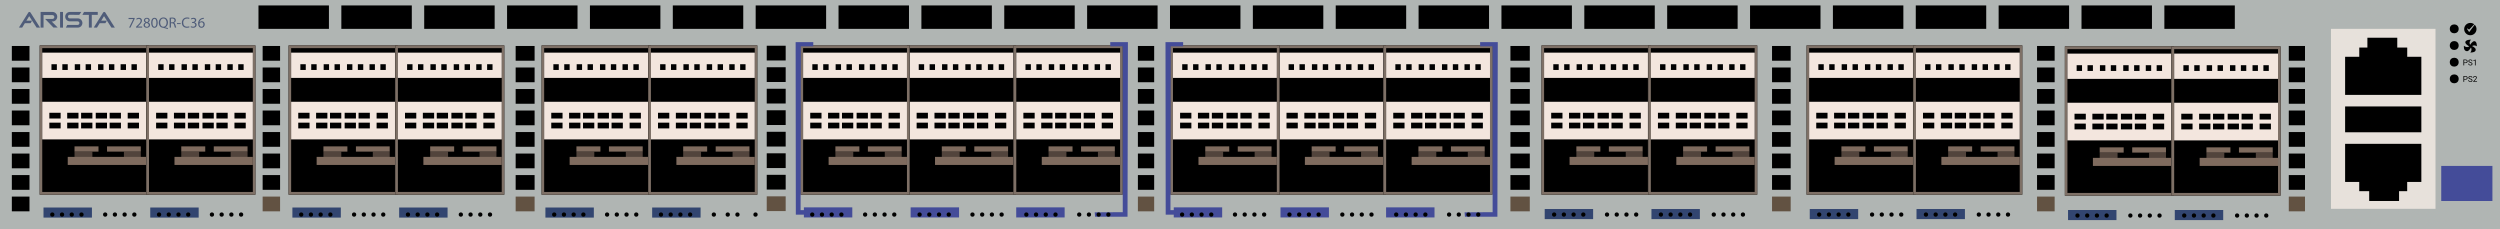 <?xml version="1.0" encoding="utf-8"?>
<!-- Copyright 2022 Virtual Console LLC. All rights reserved. Julia. Generator: Adobe Illustrator 23.1.0, SVG Export Plug-In . SVG Version: 6.00 Build 0)  -->
<svg version="1.1" id="Arista_DCS-7280QR-C36-M" xmlns="http://www.w3.org/2000/svg" xmlns:xlink="http://www.w3.org/1999/xlink"
	 x="0px" y="0px" viewBox="0 0 600 55" style="enable-background:new 0 0 600 55;" xml:space="preserve">
<style type="text/css">
	.st0{fill:#B0B5B3;}
	.st1{fill:#4F5C79;}
	.st2{fill:#52443C;}
	.st3{fill:#7E7066;}
	.st4{fill:#F3E6DE;}
	.st5{fill:#7F6B5E;}
	.st6{fill:#324570;}
	.st7{fill:#625242;}
	.st8{fill:#E7E1DB;}
	.st9{fill:#444C99;}
</style>
<rect class="st0" width="600" height="55"/>
<g>
	<g>
		<path class="st1" d="M8.794,6.63h0.822L7.316,3.006
			C7.196,2.816,6.919,2.817,6.8,3.007L6.786,3.029L6.786,3.029L4.541,6.61
			L5.315,6.63l0.655-1.069h1.364L7.694,4.967H6.335l0.671-1.094L8.794,6.63z"/>
		<path class="st1" d="M26.75,6.63h0.822l-2.3-3.624
			c-0.12-0.19-0.397-0.189-0.516,0.001l-0.014,0.022l-0-0l-2.245,3.582
			l0.774,0.02l0.655-1.069h1.364l0.359-0.594H24.292l0.671-1.094L26.75,6.63z"/>
		<path class="st1" d="M9.743,6.63V2.864h2.85c0.633,0,1.146,0.513,1.146,1.146V4.01
			c0,0.633-0.513,1.146-1.146,1.146h-0.195l1.451,1.451h-1.033l-1.985-2.06h1.75
			c0.255,0,0.462-0.207,0.462-0.462v-0c0-0.255-0.206-0.461-0.46-0.462
			l-2.134-0.008v3.015H9.743z"/>
		<rect x="14.419" y="2.864" class="st1" width="0.7" height="3.766"/>
		<path class="st1" d="M19.027,3.575l0.495-0.711h-2.742c-0.625,0-1.132,0.507-1.132,1.132
			v0c0,0.625,0.507,1.132,1.132,1.132h1.855c0.236,0,0.427,0.191,0.427,0.427
			v0c0,0.236-0.191,0.427-0.427,0.427h-2.492l-0.341,0.649h2.867
			c0.613,0,1.109-0.497,1.109-1.109V5.521c0-0.613-0.497-1.109-1.109-1.109h-1.929
			c-0.236,0-0.427-0.191-0.427-0.427V3.973c0-0.238,0.194-0.43,0.432-0.427
			L19.027,3.575z"/>
		<polygon class="st1" points="23.461,2.864 22.026,2.864 21.326,2.864 20.164,2.864 
			19.778,3.569 21.326,3.569 21.326,6.63 22.026,6.63 22.026,3.569 23.461,3.569 		
			"/>
	</g>
</g>
<rect x="62.035" y="1.307" width="16.908" height="5.618"/>
<rect x="81.923" y="1.307" width="16.908" height="5.618"/>
<rect x="101.81" y="1.307" width="16.908" height="5.618"/>
<rect x="121.698" y="1.307" width="16.908" height="5.618"/>
<rect x="141.586" y="1.307" width="16.908" height="5.618"/>
<rect x="161.473" y="1.307" width="16.908" height="5.618"/>
<rect x="181.361" y="1.307" width="16.908" height="5.618"/>
<rect x="201.248" y="1.307" width="16.908" height="5.618"/>
<rect x="221.136" y="1.307" width="16.908" height="5.618"/>
<rect x="241.023" y="1.307" width="16.908" height="5.618"/>
<rect x="260.911" y="1.307" width="16.908" height="5.618"/>
<rect x="280.798" y="1.307" width="16.908" height="5.618"/>
<rect x="300.686" y="1.307" width="16.908" height="5.618"/>
<rect x="320.573" y="1.307" width="16.908" height="5.618"/>
<rect x="340.461" y="1.307" width="16.908" height="5.618"/>
<rect x="360.348" y="1.307" width="16.908" height="5.618"/>
<rect x="380.236" y="1.307" width="16.908" height="5.618"/>
<rect x="400.123" y="1.307" width="16.908" height="5.618"/>
<rect x="420.011" y="1.307" width="16.908" height="5.618"/>
<rect x="439.898" y="1.307" width="16.908" height="5.618"/>
<rect x="459.786" y="1.307" width="16.908" height="5.618"/>
<rect x="479.673" y="1.307" width="16.908" height="5.618"/>
<rect x="499.561" y="1.307" width="16.908" height="5.618"/>
<rect x="519.448" y="1.307" width="16.908" height="5.618"/>
<rect x="9.523" y="10.897" width="26.155" height="35.828"/>
<g>
	<rect x="17.885" y="36.387" class="st2" width="4.288" height="1.53"/>
	<rect x="29.739" y="36.387" class="st2" width="4.052" height="1.53"/>
	<g>
		<path class="st3" d="M35.678,46.725H9.523V10.897h26.155V46.725z M10.14,46.069h24.921
			V11.553H10.14V46.069z"/>
	</g>
	<path class="st4" d="M10.14,12.634v6.063h24.921v-6.063H10.14z M13.647,16.792h-1.297
		v-1.379h1.297V16.792z M16.257,16.792h-1.297v-1.379h1.297V16.792z M19.24,16.792h-1.297
		v-1.379h1.297V16.792z M21.851,16.792h-1.297v-1.379h1.297V16.792z M24.834,16.792h-1.297
		v-1.379h1.297V16.792z M27.444,16.792h-1.297v-1.379h1.297V16.792z M30.241,16.792h-1.297
		v-1.379h1.297V16.792z M32.851,16.792H31.553v-1.379h1.297V16.792z"/>
	<path class="st4" d="M10.14,24.426v9.03h24.921v-9.03H10.14z M14.553,30.818h-2.709
		v-1.381h2.709V30.818z M14.553,28.445h-2.709v-1.381h2.709V28.445z M18.836,30.818
		h-2.709v-1.381h2.709V30.818z M18.836,28.445h-2.709v-1.381h2.709V28.445z
		 M22.174,30.818h-2.709v-1.381h2.709V30.818z M22.174,28.445h-2.709v-1.381h2.709
		V28.445z M25.687,30.818h-2.709v-1.381h2.709V30.818z M25.687,28.445h-2.709v-1.381
		h2.709V28.445z M29.024,30.818h-2.709v-1.381h2.709V30.818z M29.024,28.445h-2.709
		v-1.381h2.709V28.445z M33.357,30.818h-2.709v-1.381h2.709V30.818z M33.357,28.445
		h-2.709v-1.381h2.709V28.445z"/>
	<rect x="16.257" y="37.651" class="st5" width="18.803" height="1.935"/>
	<rect x="17.885" y="35.131" class="st5" width="5.753" height="1.256"/>
	<rect x="25.687" y="35.131" class="st5" width="8.104" height="1.256"/>
</g>
<rect x="10.44" y="49.803" class="st6" width="11.621" height="2.422"/>
<circle cx="12.554" cy="51.495" r="0.517"/>
<circle cx="14.887" cy="51.495" r="0.517"/>
<circle cx="17.22" cy="51.495" r="0.517"/>
<circle cx="19.554" cy="51.495" r="0.517"/>
<circle cx="25.245" cy="51.495" r="0.517"/>
<circle cx="27.578" cy="51.495" r="0.517"/>
<circle cx="29.911" cy="51.495" r="0.517"/>
<circle cx="32.245" cy="51.495" r="0.517"/>
<rect x="35.143" y="10.897" width="26.155" height="35.828"/>
<g>
	<rect x="43.505" y="36.387" class="st2" width="4.288" height="1.53"/>
	<rect x="55.359" y="36.387" class="st2" width="4.052" height="1.53"/>
	<g>
		<path class="st3" d="M61.298,46.725h-26.155V10.897h26.155V46.725z M35.76,46.069H60.681
			V11.553H35.76V46.069z"/>
	</g>
	<path class="st4" d="M35.76,12.634v6.063H60.681v-6.063H35.76z M39.267,16.792h-1.297
		v-1.379h1.297V16.792z M41.877,16.792h-1.297v-1.379h1.297V16.792z M44.86,16.792
		h-1.297v-1.379h1.297V16.792z M47.471,16.792h-1.297v-1.379h1.297V16.792z
		 M50.454,16.792h-1.297v-1.379h1.297V16.792z M53.064,16.792h-1.297v-1.379h1.297
		V16.792z M55.861,16.792h-1.297v-1.379h1.297V16.792z M58.471,16.792h-1.297v-1.379
		h1.297V16.792z"/>
	<path class="st4" d="M35.76,24.426v9.03H60.681v-9.03H35.76z M40.173,30.818h-2.709
		v-1.381h2.709V30.818z M40.173,28.445h-2.709v-1.381h2.709V28.445z M44.456,30.818
		h-2.709v-1.381h2.709V30.818z M44.456,28.445h-2.709v-1.381h2.709V28.445z
		 M47.794,30.818h-2.709v-1.381h2.709V30.818z M47.794,28.445h-2.709v-1.381h2.709
		V28.445z M51.307,30.818h-2.709v-1.381h2.709V30.818z M51.307,28.445h-2.709v-1.381
		h2.709V28.445z M54.644,30.818H51.935v-1.381h2.709V30.818z M54.644,28.445H51.935
		v-1.381h2.709V28.445z M58.977,30.818h-2.709v-1.381h2.709V30.818z M58.977,28.445
		h-2.709v-1.381h2.709V28.445z"/>
	<rect x="41.877" y="37.651" class="st5" width="18.803" height="1.935"/>
	<rect x="43.505" y="35.131" class="st5" width="5.753" height="1.256"/>
	<rect x="51.307" y="35.131" class="st5" width="8.104" height="1.256"/>
</g>
<rect x="36.06" y="49.803" class="st6" width="11.621" height="2.422"/>
<circle cx="38.173" cy="51.495" r="0.517"/>
<circle cx="40.507" cy="51.495" r="0.517"/>
<circle cx="42.84" cy="51.495" r="0.517"/>
<circle cx="45.173" cy="51.495" r="0.517"/>
<circle cx="50.865" cy="51.495" r="0.517"/>
<circle cx="53.198" cy="51.495" r="0.517"/>
<circle cx="55.531" cy="51.495" r="0.517"/>
<circle cx="57.865" cy="51.495" r="0.517"/>
<circle cx="589.016" cy="18.924" r="1.065"/>
<circle cx="589.016" cy="14.924" r="1.065"/>
<circle cx="589.016" cy="10.924" r="1.065"/>
<circle cx="589.016" cy="6.924" r="1.065"/>
<rect x="2.841" y="11.034" width="4.237" height="3.538"/>
<rect x="2.841" y="16.198" width="4.237" height="3.538"/>
<rect x="2.841" y="21.362" width="4.237" height="3.538"/>
<rect x="2.841" y="26.526" width="4.237" height="3.538"/>
<rect x="2.841" y="31.69" width="4.237" height="3.538"/>
<rect x="2.841" y="36.854" width="4.237" height="3.538"/>
<rect x="2.841" y="42.018" width="4.237" height="3.538"/>
<rect x="2.841" y="47.181" width="4.237" height="3.538"/>
<rect x="69.259" y="10.897" width="26.155" height="35.828"/>
<g>
	<rect x="77.622" y="36.387" class="st2" width="4.288" height="1.53"/>
	<rect x="89.476" y="36.387" class="st2" width="4.052" height="1.53"/>
	<g>
		<path class="st3" d="M95.414,46.725h-26.155V10.897h26.155V46.725z M69.876,46.069h24.921
			V11.553H69.876V46.069z"/>
	</g>
	<path class="st4" d="M69.876,12.634v6.063h24.921v-6.063H69.876z M73.384,16.792H72.086
		v-1.379h1.297V16.792z M75.994,16.792h-1.297v-1.379h1.297V16.792z M78.977,16.792
		h-1.297v-1.379h1.297V16.792z M81.587,16.792h-1.297v-1.379h1.297V16.792z
		 M84.57,16.792h-1.297v-1.379h1.297V16.792z M87.181,16.792h-1.297v-1.379h1.297
		V16.792z M89.977,16.792h-1.297v-1.379h1.297V16.792z M92.587,16.792h-1.297v-1.379
		h1.297V16.792z"/>
	<path class="st4" d="M69.876,24.426v9.03h24.921v-9.03H69.876z M74.289,30.818h-2.709
		v-1.381h2.709V30.818z M74.289,28.445h-2.709v-1.381h2.709V28.445z M78.573,30.818
		h-2.709v-1.381h2.709V30.818z M78.573,28.445h-2.709v-1.381h2.709V28.445z
		 M81.91,30.818h-2.709v-1.381h2.709V30.818z M81.91,28.445h-2.709v-1.381h2.709
		V28.445z M85.423,30.818h-2.709v-1.381h2.709V30.818z M85.423,28.445h-2.709v-1.381
		h2.709V28.445z M88.761,30.818h-2.709v-1.381h2.709V30.818z M88.761,28.445h-2.709
		v-1.381h2.709V28.445z M93.094,30.818h-2.709v-1.381h2.709V30.818z M93.094,28.445
		h-2.709v-1.381h2.709V28.445z"/>
	<rect x="75.994" y="37.651" class="st5" width="18.803" height="1.935"/>
	<rect x="77.622" y="35.131" class="st5" width="5.753" height="1.256"/>
	<rect x="85.423" y="35.131" class="st5" width="8.104" height="1.256"/>
</g>
<rect x="70.177" y="49.803" class="st6" width="11.621" height="2.422"/>
<circle cx="72.29" cy="51.495" r="0.517"/>
<circle cx="74.623" cy="51.495" r="0.517"/>
<circle cx="76.957" cy="51.495" r="0.517"/>
<circle cx="79.29" cy="51.495" r="0.517"/>
<circle cx="84.981" cy="51.495" r="0.517"/>
<circle cx="87.315" cy="51.495" r="0.517"/>
<circle cx="89.648" cy="51.495" r="0.517"/>
<circle cx="91.981" cy="51.495" r="0.517"/>
<rect x="94.879" y="10.897" width="26.155" height="35.828"/>
<g>
	<rect x="103.242" y="36.387" class="st2" width="4.288" height="1.53"/>
	<rect x="115.095" y="36.387" class="st2" width="4.052" height="1.53"/>
	<g>
		<path class="st3" d="M121.034,46.725H94.879V10.897h26.155V46.725z M95.496,46.069h24.921
			V11.553H95.496V46.069z"/>
	</g>
	<path class="st4" d="M95.496,12.634v6.063h24.921v-6.063H95.496z M99.004,16.792h-1.297
		v-1.379h1.297V16.792z M101.614,16.792h-1.297v-1.379h1.297V16.792z M104.597,16.792
		h-1.297v-1.379h1.297V16.792z M107.207,16.792h-1.297v-1.379h1.297V16.792z
		 M110.19,16.792h-1.297v-1.379h1.297V16.792z M112.8,16.792h-1.297v-1.379h1.297
		V16.792z M115.597,16.792h-1.297v-1.379h1.297V16.792z M118.207,16.792h-1.297v-1.379
		h1.297V16.792z"/>
	<path class="st4" d="M95.496,24.426v9.03h24.921v-9.03H95.496z M99.909,30.818h-2.709
		v-1.381h2.709V30.818z M99.909,28.445h-2.709v-1.381h2.709V28.445z M104.193,30.818
		h-2.709v-1.381h2.709V30.818z M104.193,28.445h-2.709v-1.381h2.709V28.445z
		 M107.53,30.818h-2.709v-1.381h2.709V30.818z M107.53,28.445h-2.709v-1.381h2.709
		V28.445z M111.043,30.818h-2.709v-1.381h2.709V30.818z M111.043,28.445h-2.709v-1.381
		h2.709V28.445z M114.381,30.818h-2.709v-1.381h2.709V30.818z M114.381,28.445h-2.709
		v-1.381h2.709V28.445z M118.714,30.818h-2.709v-1.381h2.709V30.818z M118.714,28.445
		h-2.709v-1.381h2.709V28.445z"/>
	<rect x="101.614" y="37.651" class="st5" width="18.803" height="1.935"/>
	<rect x="103.242" y="35.131" class="st5" width="5.753" height="1.256"/>
	<rect x="111.043" y="35.131" class="st5" width="8.104" height="1.256"/>
</g>
<rect x="95.797" y="49.803" class="st6" width="11.621" height="2.422"/>
<circle cx="97.91" cy="51.495" r="0.517"/>
<circle cx="100.243" cy="51.495" r="0.517"/>
<circle cx="102.577" cy="51.495" r="0.517"/>
<circle cx="104.91" cy="51.495" r="0.517"/>
<circle cx="110.601" cy="51.495" r="0.517"/>
<circle cx="112.935" cy="51.495" r="0.517"/>
<circle cx="115.268" cy="51.495" r="0.517"/>
<circle cx="117.601" cy="51.495" r="0.517"/>
<rect x="63.035" y="11.034" width="4.184" height="3.538"/>
<rect x="63.035" y="16.198" width="4.184" height="3.538"/>
<rect x="63.035" y="21.362" width="4.184" height="3.538"/>
<rect x="63.035" y="26.526" width="4.184" height="3.538"/>
<rect x="63.035" y="31.69" width="4.184" height="3.538"/>
<rect x="63.035" y="36.854" width="4.184" height="3.538"/>
<rect x="63.035" y="42.018" width="4.184" height="3.538"/>
<rect x="63.035" y="47.181" class="st7" width="4.184" height="3.538"/>
<rect x="129.981" y="10.897" width="26.155" height="35.828"/>
<g>
	<rect x="138.344" y="36.387" class="st2" width="4.288" height="1.53"/>
	<rect x="150.198" y="36.387" class="st2" width="4.052" height="1.53"/>
	<g>
		<path class="st3" d="M156.136,46.725h-26.155V10.897h26.155V46.725z M130.598,46.069h24.921
			V11.553h-24.921V46.069z"/>
	</g>
	<path class="st4" d="M130.598,12.634v6.063h24.921v-6.063H130.598z M134.106,16.792h-1.297
		v-1.379h1.297V16.792z M136.716,16.792h-1.297v-1.379h1.297V16.792z M139.699,16.792
		h-1.297v-1.379h1.297V16.792z M142.309,16.792h-1.297v-1.379h1.297V16.792z
		 M145.292,16.792h-1.297v-1.379h1.297V16.792z M147.903,16.792h-1.297v-1.379h1.297
		V16.792z M150.699,16.792h-1.297v-1.379h1.297V16.792z M153.309,16.792h-1.297v-1.379
		h1.297V16.792z"/>
	<path class="st4" d="M130.598,24.426v9.03h24.921v-9.03H130.598z M135.011,30.818h-2.709
		v-1.381h2.709V30.818z M135.011,28.445h-2.709v-1.381h2.709V28.445z M139.295,30.818
		h-2.709v-1.381h2.709V30.818z M139.295,28.445h-2.709v-1.381h2.709V28.445z
		 M142.632,30.818h-2.709v-1.381h2.709V30.818z M142.632,28.445h-2.709v-1.381h2.709
		V28.445z M146.145,30.818h-2.709v-1.381h2.709V30.818z M146.145,28.445h-2.709v-1.381
		h2.709V28.445z M149.483,30.818h-2.709v-1.381h2.709V30.818z M149.483,28.445h-2.709
		v-1.381h2.709V28.445z M153.816,30.818h-2.709v-1.381h2.709V30.818z M153.816,28.445
		h-2.709v-1.381h2.709V28.445z"/>
	<rect x="136.716" y="37.651" class="st5" width="18.803" height="1.935"/>
	<rect x="138.344" y="35.131" class="st5" width="5.753" height="1.256"/>
	<rect x="146.145" y="35.131" class="st5" width="8.104" height="1.256"/>
</g>
<rect x="130.899" y="49.803" class="st6" width="11.621" height="2.422"/>
<circle cx="133.012" cy="51.495" r="0.517"/>
<circle cx="135.345" cy="51.495" r="0.517"/>
<circle cx="137.679" cy="51.495" r="0.517"/>
<circle cx="140.012" cy="51.495" r="0.517"/>
<circle cx="145.703" cy="51.495" r="0.517"/>
<circle cx="148.037" cy="51.495" r="0.517"/>
<circle cx="150.37" cy="51.495" r="0.517"/>
<circle cx="152.703" cy="51.495" r="0.517"/>
<rect x="155.601" y="10.897" width="26.155" height="35.828"/>
<g>
	<rect x="163.964" y="36.387" class="st2" width="4.288" height="1.53"/>
	<rect x="175.818" y="36.387" class="st2" width="4.052" height="1.53"/>
	<g>
		<path class="st3" d="M181.756,46.725h-26.155V10.897h26.155V46.725z M156.218,46.069h24.921
			V11.553h-24.921V46.069z"/>
	</g>
	<path class="st4" d="M156.218,12.634v6.063h24.921v-6.063H156.218z M159.726,16.792h-1.297
		v-1.379h1.297V16.792z M162.336,16.792h-1.297v-1.379h1.297V16.792z M165.319,16.792
		h-1.297v-1.379h1.297V16.792z M167.929,16.792h-1.297v-1.379h1.297V16.792z
		 M170.912,16.792h-1.297v-1.379h1.297V16.792z M173.523,16.792h-1.297v-1.379h1.297
		V16.792z M176.319,16.792h-1.297v-1.379h1.297V16.792z M178.929,16.792h-1.297v-1.379
		h1.297V16.792z"/>
	<path class="st4" d="M156.218,24.426v9.03h24.921v-9.03H156.218z M160.631,30.818h-2.709
		v-1.381h2.709V30.818z M160.631,28.445h-2.709v-1.381h2.709V28.445z M164.915,30.818
		h-2.709v-1.381h2.709V30.818z M164.915,28.445h-2.709v-1.381h2.709V28.445z
		 M168.252,30.818h-2.709v-1.381h2.709V30.818z M168.252,28.445h-2.709v-1.381h2.709
		V28.445z M171.765,30.818h-2.709v-1.381h2.709V30.818z M171.765,28.445h-2.709v-1.381
		h2.709V28.445z M175.103,30.818h-2.709v-1.381h2.709V30.818z M175.103,28.445h-2.709
		v-1.381h2.709V28.445z M179.436,30.818h-2.709v-1.381h2.709V30.818z M179.436,28.445
		h-2.709v-1.381h2.709V28.445z"/>
	<rect x="162.336" y="37.651" class="st5" width="18.803" height="1.935"/>
	<rect x="163.964" y="35.131" class="st5" width="5.753" height="1.256"/>
	<rect x="171.765" y="35.131" class="st5" width="8.104" height="1.256"/>
</g>
<rect x="156.519" y="49.803" class="st6" width="11.621" height="2.422"/>
<circle cx="158.632" cy="51.495" r="0.517"/>
<circle cx="160.965" cy="51.495" r="0.517"/>
<circle cx="163.299" cy="51.495" r="0.517"/>
<circle cx="165.632" cy="51.495" r="0.517"/>
<circle cx="171.323" cy="51.495" r="0.517"/>
<circle cx="174.657" cy="51.495" r="0.517"/>
<circle cx="176.99" cy="51.495" r="0.517"/>
<circle cx="181.323" cy="51.495" r="0.517"/>
<rect x="123.757" y="11.034" width="4.547" height="3.538"/>
<rect x="123.757" y="16.198" width="4.547" height="3.538"/>
<rect x="123.757" y="21.362" width="4.547" height="3.538"/>
<rect x="123.757" y="26.526" width="4.547" height="3.538"/>
<rect x="123.757" y="31.69" width="4.547" height="3.538"/>
<rect x="123.757" y="36.854" width="4.547" height="3.538"/>
<rect x="123.757" y="42.018" width="4.547" height="3.538"/>
<rect x="123.757" y="47.181" class="st7" width="4.547" height="3.538"/>
<rect x="184.015" y="10.975" width="4.547" height="3.538"/>
<rect x="184.015" y="16.139" width="4.547" height="3.538"/>
<rect x="184.015" y="21.303" width="4.547" height="3.538"/>
<rect x="184.015" y="26.466" width="4.547" height="3.538"/>
<rect x="184.015" y="31.63" width="4.547" height="3.538"/>
<rect x="184.015" y="36.794" width="4.547" height="3.538"/>
<rect x="184.015" y="41.958" width="4.547" height="3.538"/>
<rect x="184.015" y="47.122" class="st7" width="4.547" height="3.538"/>
<rect x="217.67" y="10.897" width="26.155" height="35.828"/>
<g>
	<rect x="226.033" y="36.387" class="st2" width="4.288" height="1.53"/>
	<rect x="237.886" y="36.387" class="st2" width="4.052" height="1.53"/>
	<g>
		<path class="st3" d="M243.825,46.725H217.67V10.897h26.155V46.725z M218.287,46.069h24.921
			V11.553h-24.921V46.069z"/>
	</g>
	<path class="st4" d="M218.287,12.634v6.063h24.921v-6.063H218.287z M221.794,16.792h-1.297
		v-1.379h1.297V16.792z M224.405,16.792h-1.297v-1.379h1.297V16.792z M227.388,16.792
		h-1.297v-1.379h1.297V16.792z M229.998,16.792h-1.297v-1.379h1.297V16.792z
		 M232.981,16.792h-1.297v-1.379h1.297V16.792z M235.591,16.792h-1.297v-1.379h1.297
		V16.792z M238.388,16.792h-1.297v-1.379h1.297V16.792z M240.998,16.792h-1.297v-1.379
		h1.297V16.792z"/>
	<path class="st4" d="M218.287,24.426v9.03h24.921v-9.03H218.287z M222.7,30.818H219.991
		v-1.381h2.709V30.818z M222.7,28.445H219.991v-1.381h2.709V28.445z M226.984,30.818
		h-2.709v-1.381h2.709V30.818z M226.984,28.445h-2.709v-1.381h2.709V28.445z
		 M230.321,30.818h-2.709v-1.381h2.709V30.818z M230.321,28.445h-2.709v-1.381h2.709
		V28.445z M233.834,30.818h-2.709v-1.381h2.709V30.818z M233.834,28.445h-2.709v-1.381
		h2.709V28.445z M237.172,30.818h-2.709v-1.381h2.709V30.818z M237.172,28.445h-2.709
		v-1.381h2.709V28.445z M241.504,30.818h-2.709v-1.381h2.709V30.818z M241.504,28.445
		h-2.709v-1.381h2.709V28.445z"/>
	<rect x="224.405" y="37.651" class="st5" width="18.803" height="1.935"/>
	<rect x="226.033" y="35.131" class="st5" width="5.753" height="1.256"/>
	<rect x="233.834" y="35.131" class="st5" width="8.104" height="1.256"/>
</g>
<rect x="192.132" y="10.897" width="26.155" height="35.828"/>
<g>
	<rect x="200.495" y="36.387" class="st2" width="4.288" height="1.53"/>
	<rect x="212.348" y="36.387" class="st2" width="4.052" height="1.53"/>
	<g>
		<path class="st3" d="M218.287,46.725h-26.155V10.897h26.155V46.725z M192.749,46.069h24.921
			V11.553h-24.921V46.069z"/>
	</g>
	<path class="st4" d="M192.749,12.634v6.063h24.921v-6.063H192.749z M196.256,16.792h-1.297
		v-1.379h1.297V16.792z M198.867,16.792h-1.297v-1.379h1.297V16.792z M201.85,16.792
		h-1.297v-1.379h1.297V16.792z M204.46,16.792h-1.297v-1.379h1.297V16.792z
		 M207.443,16.792h-1.297v-1.379h1.297V16.792z M210.053,16.792h-1.297v-1.379h1.297
		V16.792z M212.85,16.792h-1.297v-1.379h1.297V16.792z M215.46,16.792h-1.297v-1.379
		h1.297V16.792z"/>
	<path class="st4" d="M192.749,24.426v9.03h24.921v-9.03H192.749z M197.162,30.818h-2.709
		v-1.381h2.709V30.818z M197.162,28.445h-2.709v-1.381h2.709V28.445z M201.446,30.818
		h-2.709v-1.381h2.709V30.818z M201.446,28.445h-2.709v-1.381h2.709V28.445z
		 M204.783,30.818h-2.709v-1.381h2.709V30.818z M204.783,28.445h-2.709v-1.381h2.709
		V28.445z M208.296,30.818h-2.709v-1.381h2.709V30.818z M208.296,28.445h-2.709v-1.381
		h2.709V28.445z M211.634,30.818h-2.709v-1.381h2.709V30.818z M211.634,28.445h-2.709
		v-1.381h2.709V28.445z M215.966,30.818h-2.709v-1.381h2.709V30.818z M215.966,28.445
		h-2.709v-1.381h2.709V28.445z"/>
	<rect x="198.867" y="37.651" class="st5" width="18.803" height="1.935"/>
	<rect x="200.495" y="35.131" class="st5" width="5.753" height="1.256"/>
	<rect x="208.296" y="35.131" class="st5" width="8.104" height="1.256"/>
</g>
<rect x="243.29" y="10.897" width="26.155" height="35.828"/>
<g>
	<rect x="251.653" y="36.387" class="st2" width="4.288" height="1.53"/>
	<rect x="263.506" y="36.387" class="st2" width="4.052" height="1.53"/>
	<g>
		<path class="st3" d="M269.445,46.725h-26.155V10.897h26.155V46.725z M243.907,46.069h24.921
			V11.553H243.907V46.069z"/>
	</g>
	<path class="st4" d="M243.907,12.634v6.063h24.921v-6.063H243.907z M247.414,16.792h-1.297
		v-1.379h1.297V16.792z M250.025,16.792h-1.297v-1.379h1.297V16.792z M253.008,16.792
		h-1.297v-1.379h1.297V16.792z M255.618,16.792h-1.297v-1.379h1.297V16.792z
		 M258.601,16.792h-1.297v-1.379h1.297V16.792z M261.211,16.792h-1.297v-1.379h1.297
		V16.792z M264.008,16.792h-1.297v-1.379h1.297V16.792z M266.618,16.792h-1.297v-1.379
		h1.297V16.792z"/>
	<path class="st4" d="M243.907,24.426v9.03h24.921v-9.03H243.907z M248.32,30.818h-2.709
		v-1.381h2.709V30.818z M248.32,28.445h-2.709v-1.381h2.709V28.445z M252.604,30.818
		h-2.709v-1.381h2.709V30.818z M252.604,28.445h-2.709v-1.381h2.709V28.445z
		 M255.941,30.818h-2.709v-1.381h2.709V30.818z M255.941,28.445h-2.709v-1.381h2.709
		V28.445z M259.454,30.818h-2.709v-1.381h2.709V30.818z M259.454,28.445h-2.709v-1.381
		h2.709V28.445z M262.792,30.818h-2.709v-1.381h2.709V30.818z M262.792,28.445h-2.709
		v-1.381h2.709V28.445z M267.124,30.818h-2.709v-1.381h2.709V30.818z M267.124,28.445
		h-2.709v-1.381h2.709V28.445z"/>
	<rect x="250.025" y="37.651" class="st5" width="18.803" height="1.935"/>
	<rect x="251.653" y="35.131" class="st5" width="5.753" height="1.256"/>
	<rect x="259.454" y="35.131" class="st5" width="8.104" height="1.256"/>
</g>
<rect x="369.964" y="10.897" width="26.155" height="35.828"/>
<g>
	<rect x="378.327" y="36.387" class="st2" width="4.288" height="1.53"/>
	<rect x="390.181" y="36.387" class="st2" width="4.052" height="1.53"/>
	<g>
		<path class="st3" d="M396.119,46.725h-26.155V10.897h26.155V46.725z M370.581,46.069h24.921
			V11.553h-24.921V46.069z"/>
	</g>
	<path class="st4" d="M370.581,12.634v6.063h24.921v-6.063H370.581z M374.089,16.792h-1.297
		v-1.379h1.297V16.792z M376.699,16.792h-1.297v-1.379h1.297V16.792z M379.682,16.792
		h-1.297v-1.379h1.297V16.792z M382.292,16.792h-1.297v-1.379h1.297V16.792z
		 M385.275,16.792h-1.297v-1.379h1.297V16.792z M387.886,16.792h-1.297v-1.379h1.297
		V16.792z M390.682,16.792h-1.297v-1.379h1.297V16.792z M393.292,16.792h-1.297v-1.379
		h1.297V16.792z"/>
	<path class="st4" d="M370.581,24.426v9.03h24.921v-9.03H370.581z M374.994,30.818h-2.709
		v-1.381h2.709V30.818z M374.994,28.445h-2.709v-1.381h2.709V28.445z M379.278,30.818
		h-2.709v-1.381h2.709V30.818z M379.278,28.445h-2.709v-1.381h2.709V28.445z
		 M382.615,30.818h-2.709v-1.381h2.709V30.818z M382.615,28.445h-2.709v-1.381h2.709
		V28.445z M386.128,30.818h-2.709v-1.381h2.709V30.818z M386.128,28.445h-2.709v-1.381
		h2.709V28.445z M389.466,30.818h-2.709v-1.381h2.709V30.818z M389.466,28.445h-2.709
		v-1.381h2.709V28.445z M393.799,30.818h-2.709v-1.381h2.709V30.818z M393.799,28.445
		h-2.709v-1.381h2.709V28.445z"/>
	<rect x="376.699" y="37.651" class="st5" width="18.803" height="1.935"/>
	<rect x="378.327" y="35.131" class="st5" width="5.753" height="1.256"/>
	<rect x="386.128" y="35.131" class="st5" width="8.104" height="1.256"/>
</g>
<rect x="370.729" y="50.167" class="st6" width="11.621" height="2.422"/>
<circle cx="372.995" cy="51.495" r="0.517"/>
<circle cx="375.328" cy="51.495" r="0.517"/>
<circle cx="377.662" cy="51.495" r="0.517"/>
<circle cx="379.995" cy="51.495" r="0.517"/>
<circle cx="385.686" cy="51.495" r="0.517"/>
<circle cx="388.02" cy="51.495" r="0.517"/>
<circle cx="390.353" cy="51.495" r="0.517"/>
<circle cx="392.686" cy="51.495" r="0.517"/>
<rect x="395.584" y="10.897" width="26.155" height="35.828"/>
<g>
	<rect x="403.947" y="36.387" class="st2" width="4.288" height="1.53"/>
	<rect x="415.8" y="36.387" class="st2" width="4.052" height="1.53"/>
	<g>
		<path class="st3" d="M421.739,46.725h-26.155V10.897h26.155V46.725z M396.201,46.069h24.921
			V11.553H396.201V46.069z"/>
	</g>
	<path class="st4" d="M396.201,12.634v6.063h24.921v-6.063H396.201z M399.709,16.792h-1.297
		v-1.379h1.297V16.792z M402.319,16.792h-1.297v-1.379h1.297V16.792z M405.302,16.792
		h-1.297v-1.379h1.297V16.792z M407.912,16.792h-1.297v-1.379h1.297V16.792z
		 M410.895,16.792h-1.297v-1.379h1.297V16.792z M413.505,16.792h-1.297v-1.379h1.297
		V16.792z M416.302,16.792h-1.297v-1.379h1.297V16.792z M418.912,16.792h-1.297v-1.379
		h1.297V16.792z"/>
	<path class="st4" d="M396.201,24.426v9.03h24.921v-9.03H396.201z M400.614,30.818h-2.709
		v-1.381h2.709V30.818z M400.614,28.445h-2.709v-1.381h2.709V28.445z M404.898,30.818
		h-2.709v-1.381h2.709V30.818z M404.898,28.445h-2.709v-1.381h2.709V28.445z
		 M408.235,30.818h-2.709v-1.381h2.709V30.818z M408.235,28.445h-2.709v-1.381h2.709
		V28.445z M411.748,30.818h-2.709v-1.381h2.709V30.818z M411.748,28.445h-2.709v-1.381
		h2.709V28.445z M415.086,30.818h-2.709v-1.381h2.709V30.818z M415.086,28.445h-2.709
		v-1.381h2.709V28.445z M419.419,30.818h-2.709v-1.381h2.709V30.818z M419.419,28.445
		h-2.709v-1.381h2.709V28.445z"/>
	<rect x="402.319" y="37.651" class="st5" width="18.803" height="1.935"/>
	<rect x="403.947" y="35.131" class="st5" width="5.753" height="1.256"/>
	<rect x="411.748" y="35.131" class="st5" width="8.104" height="1.256"/>
</g>
<rect x="396.349" y="50.167" class="st6" width="11.621" height="2.422"/>
<circle cx="398.615" cy="51.495" r="0.517"/>
<circle cx="400.948" cy="51.495" r="0.517"/>
<circle cx="403.282" cy="51.495" r="0.517"/>
<circle cx="405.615" cy="51.495" r="0.517"/>
<circle cx="411.306" cy="51.495" r="0.517"/>
<circle cx="413.639" cy="51.495" r="0.517"/>
<circle cx="415.973" cy="51.495" r="0.517"/>
<circle cx="418.306" cy="51.495" r="0.517"/>
<rect x="362.502" y="11.034" width="4.648" height="3.538"/>
<rect x="362.502" y="16.198" width="4.648" height="3.538"/>
<rect x="362.502" y="21.362" width="4.648" height="3.538"/>
<rect x="362.502" y="26.526" width="4.648" height="3.538"/>
<rect x="362.502" y="31.69" width="4.648" height="3.538"/>
<rect x="362.502" y="36.854" width="4.648" height="3.538"/>
<rect x="362.502" y="42.018" width="4.648" height="3.538"/>
<rect x="362.502" y="47.181" class="st7" width="4.648" height="3.538"/>
<rect x="273.095" y="11.034" width="3.906" height="3.538"/>
<rect x="273.095" y="16.198" width="3.906" height="3.538"/>
<rect x="273.095" y="21.362" width="3.906" height="3.538"/>
<rect x="273.095" y="26.526" width="3.906" height="3.538"/>
<rect x="273.095" y="31.69" width="3.906" height="3.538"/>
<rect x="273.095" y="36.854" width="3.906" height="3.538"/>
<rect x="273.095" y="42.018" width="3.906" height="3.538"/>
<rect x="273.095" y="47.181" class="st7" width="3.906" height="3.538"/>
<rect x="433.577" y="10.897" width="26.155" height="35.828"/>
<g>
	<rect x="441.939" y="36.387" class="st2" width="4.288" height="1.53"/>
	<rect x="453.793" y="36.387" class="st2" width="4.052" height="1.53"/>
	<g>
		<path class="st3" d="M459.732,46.725h-26.155V10.897h26.155V46.725z M434.194,46.069h24.921
			V11.553h-24.921V46.069z"/>
	</g>
	<path class="st4" d="M434.194,12.634v6.063h24.921v-6.063H434.194z M437.701,16.792h-1.297
		v-1.379h1.297V16.792z M440.311,16.792h-1.297v-1.379h1.297V16.792z M443.294,16.792
		h-1.297v-1.379h1.297V16.792z M445.905,16.792h-1.297v-1.379h1.297V16.792z
		 M448.888,16.792h-1.297v-1.379h1.297V16.792z M451.498,16.792h-1.297v-1.379h1.297
		V16.792z M454.295,16.792h-1.297v-1.379h1.297V16.792z M456.905,16.792h-1.297v-1.379
		h1.297V16.792z"/>
	<path class="st4" d="M434.194,24.426v9.03h24.921v-9.03H434.194z M438.607,30.818h-2.709
		v-1.381h2.709V30.818z M438.607,28.445h-2.709v-1.381h2.709V28.445z M442.89,30.818
		h-2.709v-1.381h2.709V30.818z M442.89,28.445h-2.709v-1.381h2.709V28.445z
		 M446.228,30.818h-2.709v-1.381h2.709V30.818z M446.228,28.445h-2.709v-1.381h2.709
		V28.445z M449.741,30.818h-2.709v-1.381h2.709V30.818z M449.741,28.445h-2.709v-1.381
		h2.709V28.445z M453.078,30.818h-2.709v-1.381h2.709V30.818z M453.078,28.445h-2.709
		v-1.381h2.709V28.445z M457.411,30.818h-2.709v-1.381h2.709V30.818z M457.411,28.445
		h-2.709v-1.381h2.709V28.445z"/>
	<rect x="440.311" y="37.651" class="st5" width="18.803" height="1.935"/>
	<rect x="441.939" y="35.131" class="st5" width="5.753" height="1.256"/>
	<rect x="449.741" y="35.131" class="st5" width="8.104" height="1.256"/>
</g>
<rect x="434.341" y="50.167" class="st6" width="11.621" height="2.422"/>
<circle cx="436.608" cy="51.495" r="0.517"/>
<circle cx="438.941" cy="51.495" r="0.517"/>
<circle cx="441.274" cy="51.495" r="0.517"/>
<circle cx="443.608" cy="51.495" r="0.517"/>
<circle cx="449.299" cy="51.495" r="0.517"/>
<circle cx="451.632" cy="51.495" r="0.517"/>
<circle cx="453.965" cy="51.495" r="0.517"/>
<circle cx="456.299" cy="51.495" r="0.517"/>
<rect x="459.197" y="10.897" width="26.155" height="35.828"/>
<g>
	<rect x="467.559" y="36.387" class="st2" width="4.288" height="1.53"/>
	<rect x="479.413" y="36.387" class="st2" width="4.052" height="1.53"/>
	<g>
		<path class="st3" d="M485.352,46.725h-26.155V10.897h26.155V46.725z M459.814,46.069h24.921
			V11.553h-24.921V46.069z"/>
	</g>
	<path class="st4" d="M459.814,12.634v6.063h24.921v-6.063H459.814z M463.321,16.792h-1.297
		v-1.379h1.297V16.792z M465.931,16.792h-1.297v-1.379h1.297V16.792z M468.914,16.792
		h-1.297v-1.379h1.297V16.792z M471.525,16.792h-1.297v-1.379h1.297V16.792z
		 M474.508,16.792h-1.297v-1.379h1.297V16.792z M477.118,16.792h-1.297v-1.379h1.297
		V16.792z M479.915,16.792h-1.297v-1.379h1.297V16.792z M482.525,16.792h-1.297v-1.379
		h1.297V16.792z"/>
	<path class="st4" d="M459.814,24.426v9.03h24.921v-9.03H459.814z M464.227,30.818h-2.709
		v-1.381h2.709V30.818z M464.227,28.445h-2.709v-1.381h2.709V28.445z M468.51,30.818
		h-2.709v-1.381h2.709V30.818z M468.51,28.445h-2.709v-1.381h2.709V28.445z
		 M471.848,30.818h-2.709v-1.381h2.709V30.818z M471.848,28.445h-2.709v-1.381h2.709
		V28.445z M475.361,30.818h-2.709v-1.381h2.709V30.818z M475.361,28.445h-2.709v-1.381
		h2.709V28.445z M478.698,30.818h-2.709v-1.381h2.709V30.818z M478.698,28.445h-2.709
		v-1.381h2.709V28.445z M483.031,30.818h-2.709v-1.381h2.709V30.818z M483.031,28.445
		h-2.709v-1.381h2.709V28.445z"/>
	<rect x="465.931" y="37.651" class="st5" width="18.803" height="1.935"/>
	<rect x="467.559" y="35.131" class="st5" width="5.753" height="1.256"/>
	<rect x="475.361" y="35.131" class="st5" width="8.104" height="1.256"/>
</g>
<rect x="459.961" y="50.167" class="st6" width="11.621" height="2.422"/>
<circle cx="462.228" cy="51.495" r="0.517"/>
<circle cx="464.561" cy="51.495" r="0.517"/>
<circle cx="466.894" cy="51.495" r="0.517"/>
<circle cx="469.228" cy="51.495" r="0.517"/>
<circle cx="474.919" cy="51.495" r="0.517"/>
<circle cx="477.252" cy="51.495" r="0.517"/>
<circle cx="479.585" cy="51.495" r="0.517"/>
<circle cx="481.919" cy="51.495" r="0.517"/>
<rect x="425.289" y="11.034" width="4.473" height="3.538"/>
<rect x="425.289" y="16.198" width="4.473" height="3.538"/>
<rect x="425.289" y="21.362" width="4.473" height="3.538"/>
<rect x="425.289" y="26.526" width="4.473" height="3.538"/>
<rect x="425.289" y="31.69" width="4.473" height="3.538"/>
<rect x="425.289" y="36.854" width="4.473" height="3.538"/>
<rect x="425.289" y="42.018" width="4.473" height="3.538"/>
<rect x="425.289" y="47.181" class="st7" width="4.473" height="3.538"/>
<rect x="495.564" y="11.132" width="26.155" height="35.828"/>
<g>
	<rect x="503.927" y="36.621" class="st2" width="4.288" height="1.53"/>
	<rect x="515.781" y="36.621" class="st2" width="4.052" height="1.53"/>
	<g>
		<path class="st3" d="M521.72,46.96h-26.155V11.132h26.155V46.96z M496.182,46.304h24.921
			V11.788h-24.921V46.304z"/>
	</g>
	<path class="st4" d="M496.182,12.869v6.063h24.921v-6.063H496.182z M499.689,17.027h-1.297
		v-1.379h1.297V17.027z M502.299,17.027h-1.297v-1.379h1.297V17.027z M505.282,17.027
		h-1.297v-1.379h1.297V17.027z M507.892,17.027h-1.297v-1.379h1.297V17.027z
		 M510.875,17.027h-1.297v-1.379h1.297V17.027z M513.486,17.027h-1.297v-1.379h1.297
		V17.027z M516.282,17.027h-1.297v-1.379h1.297V17.027z M518.893,17.027h-1.297v-1.379
		h1.297V17.027z"/>
	<path class="st4" d="M496.182,24.661v9.03h24.921v-9.03H496.182z M500.594,31.052h-2.709
		v-1.381h2.709V31.052z M500.594,28.68h-2.709V27.299h2.709V28.68z M504.878,31.052
		h-2.709v-1.381h2.709V31.052z M504.878,28.68h-2.709V27.299h2.709V28.68z
		 M508.215,31.052h-2.709v-1.381h2.709V31.052z M508.215,28.68h-2.709V27.299h2.709
		V28.68z M511.729,31.052h-2.709v-1.381h2.709V31.052z M511.729,28.68h-2.709V27.299
		h2.709V28.68z M515.066,31.052h-2.709v-1.381h2.709V31.052z M515.066,28.68h-2.709
		V27.299h2.709V28.68z M519.399,31.052h-2.709v-1.381h2.709V31.052z M519.399,28.68
		h-2.709V27.299h2.709V28.68z"/>
	<rect x="502.299" y="37.886" class="st5" width="18.803" height="1.935"/>
	<rect x="503.927" y="35.365" class="st5" width="5.753" height="1.256"/>
	<rect x="511.729" y="35.365" class="st5" width="8.104" height="1.256"/>
</g>
<rect x="496.329" y="50.401" class="st6" width="11.621" height="2.422"/>
<circle cx="498.595" cy="51.73" r="0.517"/>
<circle cx="500.929" cy="51.73" r="0.517"/>
<circle cx="503.262" cy="51.73" r="0.517"/>
<circle cx="505.595" cy="51.73" r="0.517"/>
<circle cx="511.286" cy="51.73" r="0.517"/>
<circle cx="513.62" cy="51.73" r="0.517"/>
<circle cx="515.953" cy="51.73" r="0.517"/>
<circle cx="518.286" cy="51.73" r="0.517"/>
<rect x="521.184" y="11.132" width="26.155" height="35.828"/>
<g>
	<rect x="529.547" y="36.621" class="st2" width="4.288" height="1.53"/>
	<rect x="541.401" y="36.621" class="st2" width="4.052" height="1.53"/>
	<g>
		<path class="st3" d="M547.34,46.96h-26.155V11.132h26.155V46.96z M521.802,46.304h24.921
			V11.788h-24.921V46.304z"/>
	</g>
	<path class="st4" d="M521.802,12.869v6.063h24.921v-6.063H521.802z M525.309,17.027h-1.297
		v-1.379h1.297V17.027z M527.919,17.027h-1.297v-1.379h1.297V17.027z M530.902,17.027
		h-1.297v-1.379h1.297V17.027z M533.512,17.027h-1.297v-1.379h1.297V17.027z
		 M536.495,17.027h-1.297v-1.379h1.297V17.027z M539.106,17.027h-1.297v-1.379h1.297
		V17.027z M541.902,17.027h-1.297v-1.379h1.297V17.027z M544.513,17.027H543.215v-1.379
		h1.297V17.027z"/>
	<path class="st4" d="M521.802,24.661v9.03h24.921v-9.03H521.802z M526.214,31.052h-2.709
		v-1.381h2.709V31.052z M526.214,28.68h-2.709V27.299h2.709V28.68z M530.498,31.052
		h-2.709v-1.381h2.709V31.052z M530.498,28.68h-2.709V27.299h2.709V28.68z
		 M533.835,31.052h-2.709v-1.381h2.709V31.052z M533.835,28.68h-2.709V27.299h2.709
		V28.68z M537.349,31.052h-2.709v-1.381h2.709V31.052z M537.349,28.68h-2.709V27.299
		h2.709V28.68z M540.686,31.052h-2.709v-1.381h2.709V31.052z M540.686,28.68h-2.709
		V27.299h2.709V28.68z M545.019,31.052h-2.709v-1.381h2.709V31.052z M545.019,28.68
		h-2.709V27.299h2.709V28.68z"/>
	<rect x="527.919" y="37.886" class="st5" width="18.803" height="1.935"/>
	<rect x="529.547" y="35.365" class="st5" width="5.753" height="1.256"/>
	<rect x="537.349" y="35.365" class="st5" width="8.104" height="1.256"/>
</g>
<rect x="521.949" y="50.401" class="st6" width="11.621" height="2.422"/>
<circle cx="524.215" cy="51.73" r="0.517"/>
<circle cx="526.549" cy="51.73" r="0.517"/>
<circle cx="528.882" cy="51.73" r="0.517"/>
<circle cx="531.215" cy="51.73" r="0.517"/>
<circle cx="536.906" cy="51.73" r="0.517"/>
<circle cx="539.24" cy="51.73" r="0.517"/>
<circle cx="541.573" cy="51.73" r="0.517"/>
<circle cx="543.906" cy="51.73" r="0.517"/>
<rect x="488.891" y="11.034" width="4.223" height="3.538"/>
<rect x="488.891" y="16.198" width="4.223" height="3.538"/>
<rect x="488.891" y="21.362" width="4.223" height="3.538"/>
<rect x="488.891" y="26.526" width="4.223" height="3.538"/>
<rect x="488.891" y="31.69" width="4.223" height="3.538"/>
<rect x="488.891" y="36.854" width="4.223" height="3.538"/>
<rect x="488.891" y="42.018" width="4.223" height="3.538"/>
<rect x="488.891" y="47.181" class="st7" width="4.223" height="3.538"/>
<rect x="549.31" y="11.034" width="3.889" height="3.538"/>
<rect x="549.31" y="16.198" width="3.889" height="3.538"/>
<rect x="549.31" y="21.362" width="3.889" height="3.538"/>
<rect x="549.31" y="26.526" width="3.889" height="3.538"/>
<rect x="549.31" y="31.69" width="3.889" height="3.538"/>
<rect x="549.31" y="36.854" width="3.889" height="3.538"/>
<rect x="549.31" y="42.018" width="3.889" height="3.538"/>
<rect x="549.31" y="47.181" class="st7" width="3.889" height="3.538"/>
<rect x="559.43" y="6.925" class="st8" width="25.09" height="43.192"/>
<polygon points="577.734,13.628 577.734,11.413 575.344,11.413 575.344,9.055 
	568.176,9.055 568.176,11.413 566.226,11.413 566.226,13.628 562.827,13.628 
	562.827,22.774 581.123,22.774 581.123,13.628 "/>
<polygon points="566.216,43.666 566.216,45.881 568.606,45.881 568.606,48.238 
	575.774,48.238 575.774,45.881 577.724,45.881 577.724,43.666 581.123,43.666 
	581.123,34.52 562.827,34.52 562.827,43.666 "/>
<rect x="562.827" y="25.547" width="18.296" height="6.2"/>
<g>
	<path d="M591.403,15.143v0.547h-0.185v-1.397h0.516c0.152,0,0.272,0.039,0.359,0.117
		c0.086,0.078,0.13,0.181,0.13,0.31c0,0.136-0.043,0.24-0.127,0.313
		c-0.085,0.073-0.207,0.11-0.364,0.11H591.403z M591.403,14.992h0.331
		c0.099,0,0.174-0.023,0.227-0.069c0.052-0.046,0.078-0.114,0.078-0.202
		c0-0.083-0.026-0.15-0.078-0.2c-0.053-0.05-0.125-0.076-0.217-0.078h-0.341
		V14.992z"/>
	<path d="M592.87,15.067c-0.158-0.045-0.273-0.102-0.346-0.167
		c-0.071-0.066-0.107-0.148-0.107-0.245c0-0.11,0.044-0.201,0.132-0.273
		c0.088-0.072,0.202-0.108,0.343-0.108c0.096,0,0.182,0.019,0.257,0.056
		s0.134,0.088,0.175,0.153s0.062,0.137,0.062,0.214h-0.185
		c0-0.084-0.027-0.151-0.081-0.2s-0.13-0.073-0.228-0.073
		c-0.091,0-0.161,0.02-0.212,0.06c-0.052,0.04-0.077,0.096-0.077,0.167
		c0,0.057,0.024,0.105,0.073,0.145c0.048,0.04,0.13,0.076,0.246,0.108
		c0.116,0.033,0.207,0.069,0.272,0.108c0.065,0.039,0.114,0.085,0.146,0.138
		c0.032,0.052,0.048,0.114,0.048,0.185c0,0.113-0.044,0.204-0.132,0.272
		c-0.089,0.068-0.207,0.102-0.354,0.102c-0.096,0-0.186-0.018-0.269-0.055
		c-0.083-0.037-0.147-0.087-0.192-0.151s-0.067-0.137-0.067-0.218h0.185
		c0,0.084,0.031,0.151,0.094,0.2c0.062,0.049,0.146,0.074,0.25,0.074
		c0.098,0,0.172-0.02,0.224-0.06s0.077-0.094,0.077-0.162
		s-0.023-0.122-0.071-0.159C593.083,15.141,592.996,15.104,592.87,15.067z"/>
	<path d="M594.161,15.69h-0.178v-1.183l-0.358,0.131v-0.161l0.509-0.191h0.027V15.69z"
		/>
</g>
<g>
	<path d="M591.403,19.109v0.547h-0.185v-1.397h0.516c0.152,0,0.272,0.039,0.359,0.117
		c0.086,0.078,0.13,0.181,0.13,0.31c0,0.136-0.043,0.24-0.127,0.313
		c-0.085,0.073-0.207,0.11-0.364,0.11H591.403z M591.403,18.958h0.331
		c0.099,0,0.174-0.023,0.227-0.069c0.052-0.046,0.078-0.114,0.078-0.202
		c0-0.083-0.026-0.15-0.078-0.2c-0.053-0.05-0.125-0.076-0.217-0.078h-0.341
		V18.958z"/>
	<path d="M592.87,19.033c-0.158-0.045-0.273-0.102-0.346-0.167
		c-0.071-0.066-0.107-0.148-0.107-0.245c0-0.11,0.044-0.201,0.132-0.273
		c0.088-0.072,0.202-0.108,0.343-0.108c0.096,0,0.182,0.019,0.257,0.056
		s0.134,0.088,0.175,0.153s0.062,0.137,0.062,0.214h-0.185
		c0-0.084-0.027-0.151-0.081-0.2s-0.13-0.073-0.228-0.073
		c-0.091,0-0.161,0.02-0.212,0.06c-0.052,0.04-0.077,0.096-0.077,0.167
		c0,0.057,0.024,0.105,0.073,0.145c0.048,0.04,0.13,0.076,0.246,0.108
		c0.116,0.033,0.207,0.069,0.272,0.108c0.065,0.039,0.114,0.085,0.146,0.138
		c0.032,0.052,0.048,0.114,0.048,0.185c0,0.113-0.044,0.204-0.132,0.272
		c-0.089,0.068-0.207,0.102-0.354,0.102c-0.096,0-0.186-0.018-0.269-0.055
		c-0.083-0.037-0.147-0.087-0.192-0.151s-0.067-0.137-0.067-0.218h0.185
		c0,0.084,0.031,0.151,0.094,0.2c0.062,0.049,0.146,0.074,0.25,0.074
		c0.098,0,0.172-0.02,0.224-0.06s0.077-0.094,0.077-0.162
		s-0.023-0.122-0.071-0.159C593.083,19.107,592.996,19.069,592.87,19.033z"/>
	<path d="M594.493,19.656h-0.915v-0.127l0.483-0.538
		c0.071-0.081,0.121-0.147,0.148-0.198c0.027-0.051,0.041-0.103,0.041-0.158
		c0-0.073-0.022-0.133-0.066-0.179c-0.044-0.047-0.104-0.07-0.177-0.07
		c-0.088,0-0.157,0.025-0.206,0.076c-0.049,0.05-0.073,0.12-0.073,0.209h-0.178
		c0-0.128,0.042-0.232,0.125-0.312c0.082-0.079,0.193-0.119,0.332-0.119
		c0.13,0,0.232,0.034,0.308,0.102c0.076,0.068,0.113,0.159,0.113,0.272
		c0,0.138-0.087,0.301-0.263,0.491l-0.374,0.406h0.701V19.656z"/>
</g>
<g>
	<polygon class="st9" points="198.785,51.523 190.998,51.523 190.952,10.118 195.188,10.118 
		195.183,11.122 192.189,11.122 192.143,50.433 198.877,50.472 	"/>
</g>
<g>
	<polygon class="st9" points="262.728,50.962 269.462,50.922 269.462,11.122 266.468,11.122 
		266.463,10.118 270.699,10.118 270.607,52.012 262.82,52.012 	"/>
</g>
<rect x="218.552" y="49.767" class="st9" width="11.621" height="2.422"/>
<rect x="243.892" y="49.767" class="st9" width="11.621" height="2.422"/>
<rect x="192.932" y="49.767" class="st9" width="11.621" height="2.422"/>
<circle cx="220.701" cy="51.495" r="0.517"/>
<circle cx="223.034" cy="51.495" r="0.517"/>
<circle cx="225.368" cy="51.495" r="0.517"/>
<circle cx="227.701" cy="51.495" r="0.517"/>
<circle cx="233.392" cy="51.495" r="0.517"/>
<circle cx="235.725" cy="51.495" r="0.517"/>
<circle cx="238.059" cy="51.495" r="0.517"/>
<circle cx="240.392" cy="51.495" r="0.517"/>
<circle cx="194.938" cy="51.495" r="0.517"/>
<circle cx="197.271" cy="51.495" r="0.517"/>
<circle cx="199.604" cy="51.495" r="0.517"/>
<circle cx="201.938" cy="51.495" r="0.517"/>
<circle cx="207.629" cy="51.495" r="0.517"/>
<circle cx="209.962" cy="51.495" r="0.517"/>
<circle cx="212.295" cy="51.495" r="0.517"/>
<circle cx="214.629" cy="51.495" r="0.517"/>
<circle cx="246.321" cy="51.495" r="0.517"/>
<circle cx="248.654" cy="51.495" r="0.517"/>
<circle cx="250.988" cy="51.495" r="0.517"/>
<circle cx="253.321" cy="51.495" r="0.517"/>
<circle cx="259.012" cy="51.495" r="0.517"/>
<circle cx="261.345" cy="51.495" r="0.517"/>
<circle cx="263.679" cy="51.495" r="0.517"/>
<circle cx="266.012" cy="51.495" r="0.517"/>
<rect x="306.438" y="10.897" width="26.155" height="35.828"/>
<g>
	<rect x="314.801" y="36.387" class="st2" width="4.288" height="1.53"/>
	<rect x="326.655" y="36.387" class="st2" width="4.052" height="1.53"/>
	<g>
		<path class="st3" d="M332.593,46.725h-26.155V10.897h26.155V46.725z M307.055,46.069h24.921
			V11.553h-24.921V46.069z"/>
	</g>
	<path class="st4" d="M307.055,12.634v6.063h24.921v-6.063H307.055z M310.563,16.792h-1.297
		v-1.379h1.297V16.792z M313.173,16.792h-1.297v-1.379h1.297V16.792z M316.156,16.792
		h-1.297v-1.379h1.297V16.792z M318.766,16.792h-1.297v-1.379h1.297V16.792z
		 M321.749,16.792h-1.297v-1.379h1.297V16.792z M324.359,16.792h-1.297v-1.379h1.297
		V16.792z M327.156,16.792h-1.297v-1.379h1.297V16.792z M329.766,16.792h-1.297v-1.379
		h1.297V16.792z"/>
	<path class="st4" d="M307.055,24.426v9.03h24.921v-9.03H307.055z M311.468,30.818h-2.709
		v-1.381h2.709V30.818z M311.468,28.445h-2.709v-1.381h2.709V28.445z M315.752,30.818
		h-2.709v-1.381h2.709V30.818z M315.752,28.445h-2.709v-1.381h2.709V28.445z
		 M319.089,30.818h-2.709v-1.381h2.709V30.818z M319.089,28.445h-2.709v-1.381h2.709
		V28.445z M322.602,30.818h-2.709v-1.381h2.709V30.818z M322.602,28.445h-2.709v-1.381
		h2.709V28.445z M325.94,30.818h-2.709v-1.381h2.709V30.818z M325.94,28.445h-2.709
		v-1.381h2.709V28.445z M330.273,30.818h-2.709v-1.381h2.709V30.818z M330.273,28.445
		h-2.709v-1.381h2.709V28.445z"/>
	<rect x="313.173" y="37.651" class="st5" width="18.803" height="1.935"/>
	<rect x="314.801" y="35.131" class="st5" width="5.753" height="1.256"/>
	<rect x="322.602" y="35.131" class="st5" width="8.104" height="1.256"/>
</g>
<rect x="280.9" y="10.897" width="26.155" height="35.828"/>
<g>
	<rect x="289.263" y="36.387" class="st2" width="4.288" height="1.53"/>
	<rect x="301.117" y="36.387" class="st2" width="4.052" height="1.53"/>
	<g>
		<path class="st3" d="M307.055,46.725h-26.155V10.897h26.155V46.725z M281.517,46.069h24.921
			V11.553h-24.921V46.069z"/>
	</g>
	<path class="st4" d="M281.517,12.634v6.063h24.921v-6.063H281.517z M285.025,16.792h-1.297
		v-1.379h1.297V16.792z M287.635,16.792h-1.297v-1.379h1.297V16.792z M290.618,16.792
		h-1.297v-1.379h1.297V16.792z M293.228,16.792h-1.297v-1.379h1.297V16.792z
		 M296.211,16.792h-1.297v-1.379h1.297V16.792z M298.822,16.792h-1.297v-1.379h1.297
		V16.792z M301.618,16.792h-1.297v-1.379h1.297V16.792z M304.228,16.792h-1.297v-1.379
		h1.297V16.792z"/>
	<path class="st4" d="M281.517,24.426v9.03h24.921v-9.03H281.517z M285.93,30.818h-2.709
		v-1.381h2.709V30.818z M285.93,28.445h-2.709v-1.381h2.709V28.445z M290.214,30.818
		h-2.709v-1.381h2.709V30.818z M290.214,28.445h-2.709v-1.381h2.709V28.445z
		 M293.551,30.818h-2.709v-1.381h2.709V30.818z M293.551,28.445h-2.709v-1.381h2.709
		V28.445z M297.064,30.818h-2.709v-1.381h2.709V30.818z M297.064,28.445h-2.709v-1.381
		h2.709V28.445z M300.402,30.818h-2.709v-1.381h2.709V30.818z M300.402,28.445h-2.709
		v-1.381h2.709V28.445z M304.735,30.818h-2.709v-1.381h2.709V30.818z M304.735,28.445
		h-2.709v-1.381h2.709V28.445z"/>
	<rect x="287.635" y="37.651" class="st5" width="18.803" height="1.935"/>
	<rect x="289.263" y="35.131" class="st5" width="5.753" height="1.256"/>
	<rect x="297.064" y="35.131" class="st5" width="8.104" height="1.256"/>
</g>
<rect x="332.058" y="10.897" width="26.155" height="35.828"/>
<g>
	<rect x="340.421" y="36.387" class="st2" width="4.288" height="1.53"/>
	<rect x="352.274" y="36.387" class="st2" width="4.052" height="1.53"/>
	<g>
		<path class="st3" d="M358.213,46.725h-26.155V10.897h26.155V46.725z M332.675,46.069h24.921
			V11.553H332.675V46.069z"/>
	</g>
	<path class="st4" d="M332.675,12.634v6.063h24.921v-6.063H332.675z M336.183,16.792h-1.297
		v-1.379h1.297V16.792z M338.793,16.792h-1.297v-1.379h1.297V16.792z M341.776,16.792
		h-1.297v-1.379h1.297V16.792z M344.386,16.792h-1.297v-1.379h1.297V16.792z
		 M347.369,16.792h-1.297v-1.379h1.297V16.792z M349.979,16.792h-1.297v-1.379h1.297
		V16.792z M352.776,16.792h-1.297v-1.379h1.297V16.792z M355.386,16.792h-1.297v-1.379
		h1.297V16.792z"/>
	<path class="st4" d="M332.675,24.426v9.03h24.921v-9.03H332.675z M337.088,30.818h-2.709
		v-1.381h2.709V30.818z M337.088,28.445h-2.709v-1.381h2.709V28.445z M341.372,30.818
		h-2.709v-1.381h2.709V30.818z M341.372,28.445h-2.709v-1.381h2.709V28.445z
		 M344.709,30.818h-2.709v-1.381h2.709V30.818z M344.709,28.445h-2.709v-1.381h2.709
		V28.445z M348.222,30.818h-2.709v-1.381h2.709V30.818z M348.222,28.445h-2.709v-1.381
		h2.709V28.445z M351.56,30.818h-2.709v-1.381h2.709V30.818z M351.56,28.445h-2.709
		v-1.381h2.709V28.445z M355.893,30.818h-2.709v-1.381h2.709V30.818z M355.893,28.445
		h-2.709v-1.381h2.709V28.445z"/>
	<rect x="338.793" y="37.651" class="st5" width="18.803" height="1.935"/>
	<rect x="340.421" y="35.131" class="st5" width="5.753" height="1.256"/>
	<rect x="348.222" y="35.131" class="st5" width="8.104" height="1.256"/>
</g>
<g>
	<polygon class="st9" points="287.553,51.523 279.766,51.523 279.72,10.118 283.956,10.118 
		283.951,11.122 280.957,11.122 280.911,50.433 287.645,50.472 	"/>
</g>
<g>
	<polygon class="st9" points="351.496,50.962 358.231,50.922 358.231,11.122 355.236,11.122 
		355.232,10.118 359.468,10.118 359.375,52.012 351.588,52.012 	"/>
</g>
<rect x="307.32" y="49.767" class="st9" width="11.621" height="2.422"/>
<rect x="332.66" y="49.767" class="st9" width="11.621" height="2.422"/>
<rect x="281.7" y="49.767" class="st9" width="11.621" height="2.422"/>
<circle cx="309.469" cy="51.495" r="0.517"/>
<circle cx="311.802" cy="51.495" r="0.517"/>
<circle cx="314.136" cy="51.495" r="0.517"/>
<circle cx="316.469" cy="51.495" r="0.517"/>
<circle cx="322.16" cy="51.495" r="0.517"/>
<circle cx="324.494" cy="51.495" r="0.517"/>
<circle cx="326.827" cy="51.495" r="0.517"/>
<circle cx="329.16" cy="51.495" r="0.517"/>
<circle cx="283.706" cy="51.495" r="0.517"/>
<circle cx="286.039" cy="51.495" r="0.517"/>
<circle cx="288.372" cy="51.495" r="0.517"/>
<circle cx="290.706" cy="51.495" r="0.517"/>
<circle cx="296.397" cy="51.495" r="0.517"/>
<circle cx="298.73" cy="51.495" r="0.517"/>
<circle cx="301.063" cy="51.495" r="0.517"/>
<circle cx="303.397" cy="51.495" r="0.517"/>
<circle cx="335.089" cy="51.495" r="0.517"/>
<circle cx="337.422" cy="51.495" r="0.517"/>
<circle cx="339.756" cy="51.495" r="0.517"/>
<circle cx="342.089" cy="51.495" r="0.517"/>
<circle cx="347.78" cy="51.495" r="0.517"/>
<circle cx="350.113" cy="51.495" r="0.517"/>
<circle cx="352.447" cy="51.495" r="0.517"/>
<circle cx="354.78" cy="51.495" r="0.517"/>
<g>
	<path class="st1" d="M32.315,4.31v0.207l-1.01,2.114h-0.325l1.007-2.053V4.57h-1.135
		V4.31H32.315z"/>
	<path class="st1" d="M32.642,6.63V6.438l0.247-0.239
		c0.593-0.564,0.86-0.864,0.864-1.214c0-0.236-0.114-0.454-0.46-0.454
		c-0.211,0-0.386,0.107-0.493,0.196l-0.1-0.221
		c0.161-0.136,0.389-0.236,0.657-0.236c0.5,0,0.71,0.343,0.71,0.675
		c0,0.429-0.311,0.775-0.8,1.247L33.081,6.363v0.007h1.043v0.261H32.642z"/>
	<path class="st1" d="M34.448,6.041c0-0.292,0.175-0.5,0.46-0.621l-0.003-0.011
		c-0.257-0.122-0.368-0.321-0.368-0.521c0-0.368,0.311-0.618,0.718-0.618
		c0.45,0,0.675,0.282,0.675,0.571c0,0.197-0.096,0.407-0.382,0.543v0.011
		c0.289,0.114,0.468,0.318,0.468,0.6c0,0.404-0.347,0.675-0.789,0.675
		C34.74,6.669,34.448,6.38,34.448,6.041z M35.697,6.027
		c0-0.282-0.196-0.417-0.511-0.507c-0.271,0.079-0.417,0.257-0.417,0.479
		c-0.011,0.235,0.167,0.442,0.464,0.442C35.515,6.441,35.697,6.266,35.697,6.027z
		 M34.833,4.867c0,0.232,0.175,0.357,0.443,0.428
		c0.2-0.068,0.354-0.21,0.354-0.421c0-0.186-0.111-0.378-0.393-0.378
		C34.976,4.495,34.833,4.667,34.833,4.867z"/>
	<path class="st1" d="M37.852,5.445c0,0.789-0.293,1.225-0.807,1.225
		c-0.453,0-0.76-0.425-0.768-1.192c0-0.778,0.336-1.207,0.807-1.207
		C37.574,4.27,37.852,4.706,37.852,5.445z M36.592,5.48
		c0,0.604,0.186,0.946,0.471,0.946c0.321,0,0.475-0.375,0.475-0.967
		c0-0.571-0.146-0.946-0.472-0.946C36.792,4.513,36.592,4.849,36.592,5.48z"/>
	<path class="st1" d="M40.239,6.984c-0.325-0.086-0.643-0.182-0.921-0.278
		C39.269,6.688,39.218,6.669,39.172,6.669c-0.571-0.021-1.061-0.442-1.061-1.217
		c0-0.771,0.472-1.268,1.121-1.268c0.654,0,1.079,0.507,1.079,1.217
		c0,0.618-0.286,1.014-0.686,1.153v0.015C39.865,6.63,40.125,6.688,40.329,6.723
		L40.239,6.984z M39.982,5.417c0-0.482-0.25-0.979-0.761-0.979
		c-0.524,0-0.782,0.486-0.778,1.007c-0.003,0.511,0.279,0.971,0.764,0.971
		C39.704,6.416,39.982,5.966,39.982,5.417z"/>
	<path class="st1" d="M40.718,4.256C40.875,4.224,41.1,4.206,41.314,4.206
		c0.332,0,0.546,0.061,0.696,0.196c0.122,0.107,0.189,0.271,0.189,0.457
		c0,0.318-0.2,0.528-0.453,0.614V5.484c0.186,0.064,0.296,0.235,0.354,0.485
		c0.079,0.336,0.136,0.568,0.186,0.661h-0.321
		c-0.04-0.068-0.093-0.275-0.161-0.575c-0.072-0.332-0.2-0.457-0.482-0.468
		h-0.293v1.042h-0.311V4.256z M41.028,5.352h0.318
		c0.332,0,0.542-0.182,0.542-0.457c0-0.311-0.225-0.446-0.553-0.45
		c-0.15,0-0.257,0.014-0.307,0.028V5.352z"/>
	<path class="st1" d="M43.358,5.548v0.232h-0.882V5.548H43.358z"/>
	<path class="st1" d="M45.47,6.552c-0.114,0.057-0.343,0.114-0.636,0.114
		c-0.678,0-1.189-0.428-1.189-1.217c0-0.753,0.511-1.264,1.257-1.264
		c0.3,0,0.489,0.064,0.571,0.107l-0.075,0.254
		c-0.118-0.058-0.286-0.1-0.486-0.1c-0.564,0-0.939,0.36-0.939,0.993
		c0,0.589,0.339,0.967,0.925,0.967c0.189,0,0.382-0.039,0.507-0.1L45.47,6.552z
		"/>
	<path class="st1" d="M45.826,6.27c0.089,0.057,0.296,0.146,0.514,0.146
		c0.403,0,0.528-0.257,0.525-0.45c-0.004-0.325-0.296-0.464-0.6-0.464H46.09
		V5.267h0.175c0.229,0,0.518-0.118,0.518-0.393c0-0.186-0.118-0.35-0.407-0.35
		c-0.186,0-0.364,0.082-0.464,0.153l-0.082-0.229
		c0.122-0.089,0.357-0.179,0.607-0.179c0.457,0,0.664,0.271,0.664,0.554
		c0,0.239-0.143,0.443-0.428,0.546v0.007c0.286,0.057,0.518,0.271,0.518,0.596
		c0,0.372-0.289,0.696-0.846,0.696c-0.261,0-0.489-0.082-0.604-0.157L45.826,6.27z
		"/>
	<path class="st1" d="M48.91,4.531c-0.064-0.003-0.146,0-0.236,0.015
		c-0.493,0.082-0.753,0.442-0.807,0.825h0.011
		c0.11-0.146,0.303-0.268,0.561-0.268c0.411,0,0.7,0.296,0.7,0.75
		c0,0.425-0.289,0.817-0.771,0.817c-0.497,0-0.821-0.385-0.821-0.989
		c0-0.457,0.164-0.818,0.393-1.046c0.193-0.189,0.45-0.307,0.743-0.343
		c0.093-0.014,0.171-0.018,0.229-0.018V4.531z M48.82,5.87
		c0-0.332-0.189-0.532-0.479-0.532c-0.189,0-0.364,0.118-0.45,0.286
		c-0.021,0.036-0.036,0.082-0.036,0.139c0.007,0.382,0.182,0.664,0.511,0.664
		C48.638,6.427,48.82,6.202,48.82,5.87z"/>
</g>
<rect x="585.897" y="39.821" class="st9" width="12.283" height="8.418"/>
<path d="M593.929,5.937l-1.276,1.704c-0.027,0.036-0.081,0.034-0.106-0.003
	l-0.466-0.713c-0.038-0.059,0.031-0.128,0.089-0.09l0.371,0.241
	c0.026,0.017,0.061,0.013,0.082-0.01l1.183-1.238
	c-0.254-0.204-0.575-0.327-0.926-0.327c-0.817,0-1.48,0.662-1.48,1.48
	s0.663,1.48,1.48,1.48s1.48-0.662,1.48-1.48
	C594.36,6.573,594.195,6.205,593.929,5.937z"/>
<path d="M593.277,11.05c0.509-0.292,0.927-0.108,1.158,0.058
	c0.001-0.017,0.069-1.129-0.533-1.223c-0.506-0.079-1.069,0.876-1.069,0.876
	c-0.307-0.616,0.032-1.067,0.213-1.249c-0.052-0.005-1.264-0-1.368,0.572
	c-0.093,0.512,0.955,1.052,0.955,1.052c-0.629,0.371-1.125,0.003-1.294-0.154
	c-0.001,0.024-0.18,1.224,0.71,1.306c0.514,0.047,0.98-0.898,0.98-0.898
	c0.3,0.572,0.028,1.01-0.153,1.216c0.004,0,0.007,0.001,0.011,0.001
	c0.534,0,1.264-0.096,1.284-0.681C594.188,11.431,593.277,11.05,593.277,11.05z"/>
</svg>
